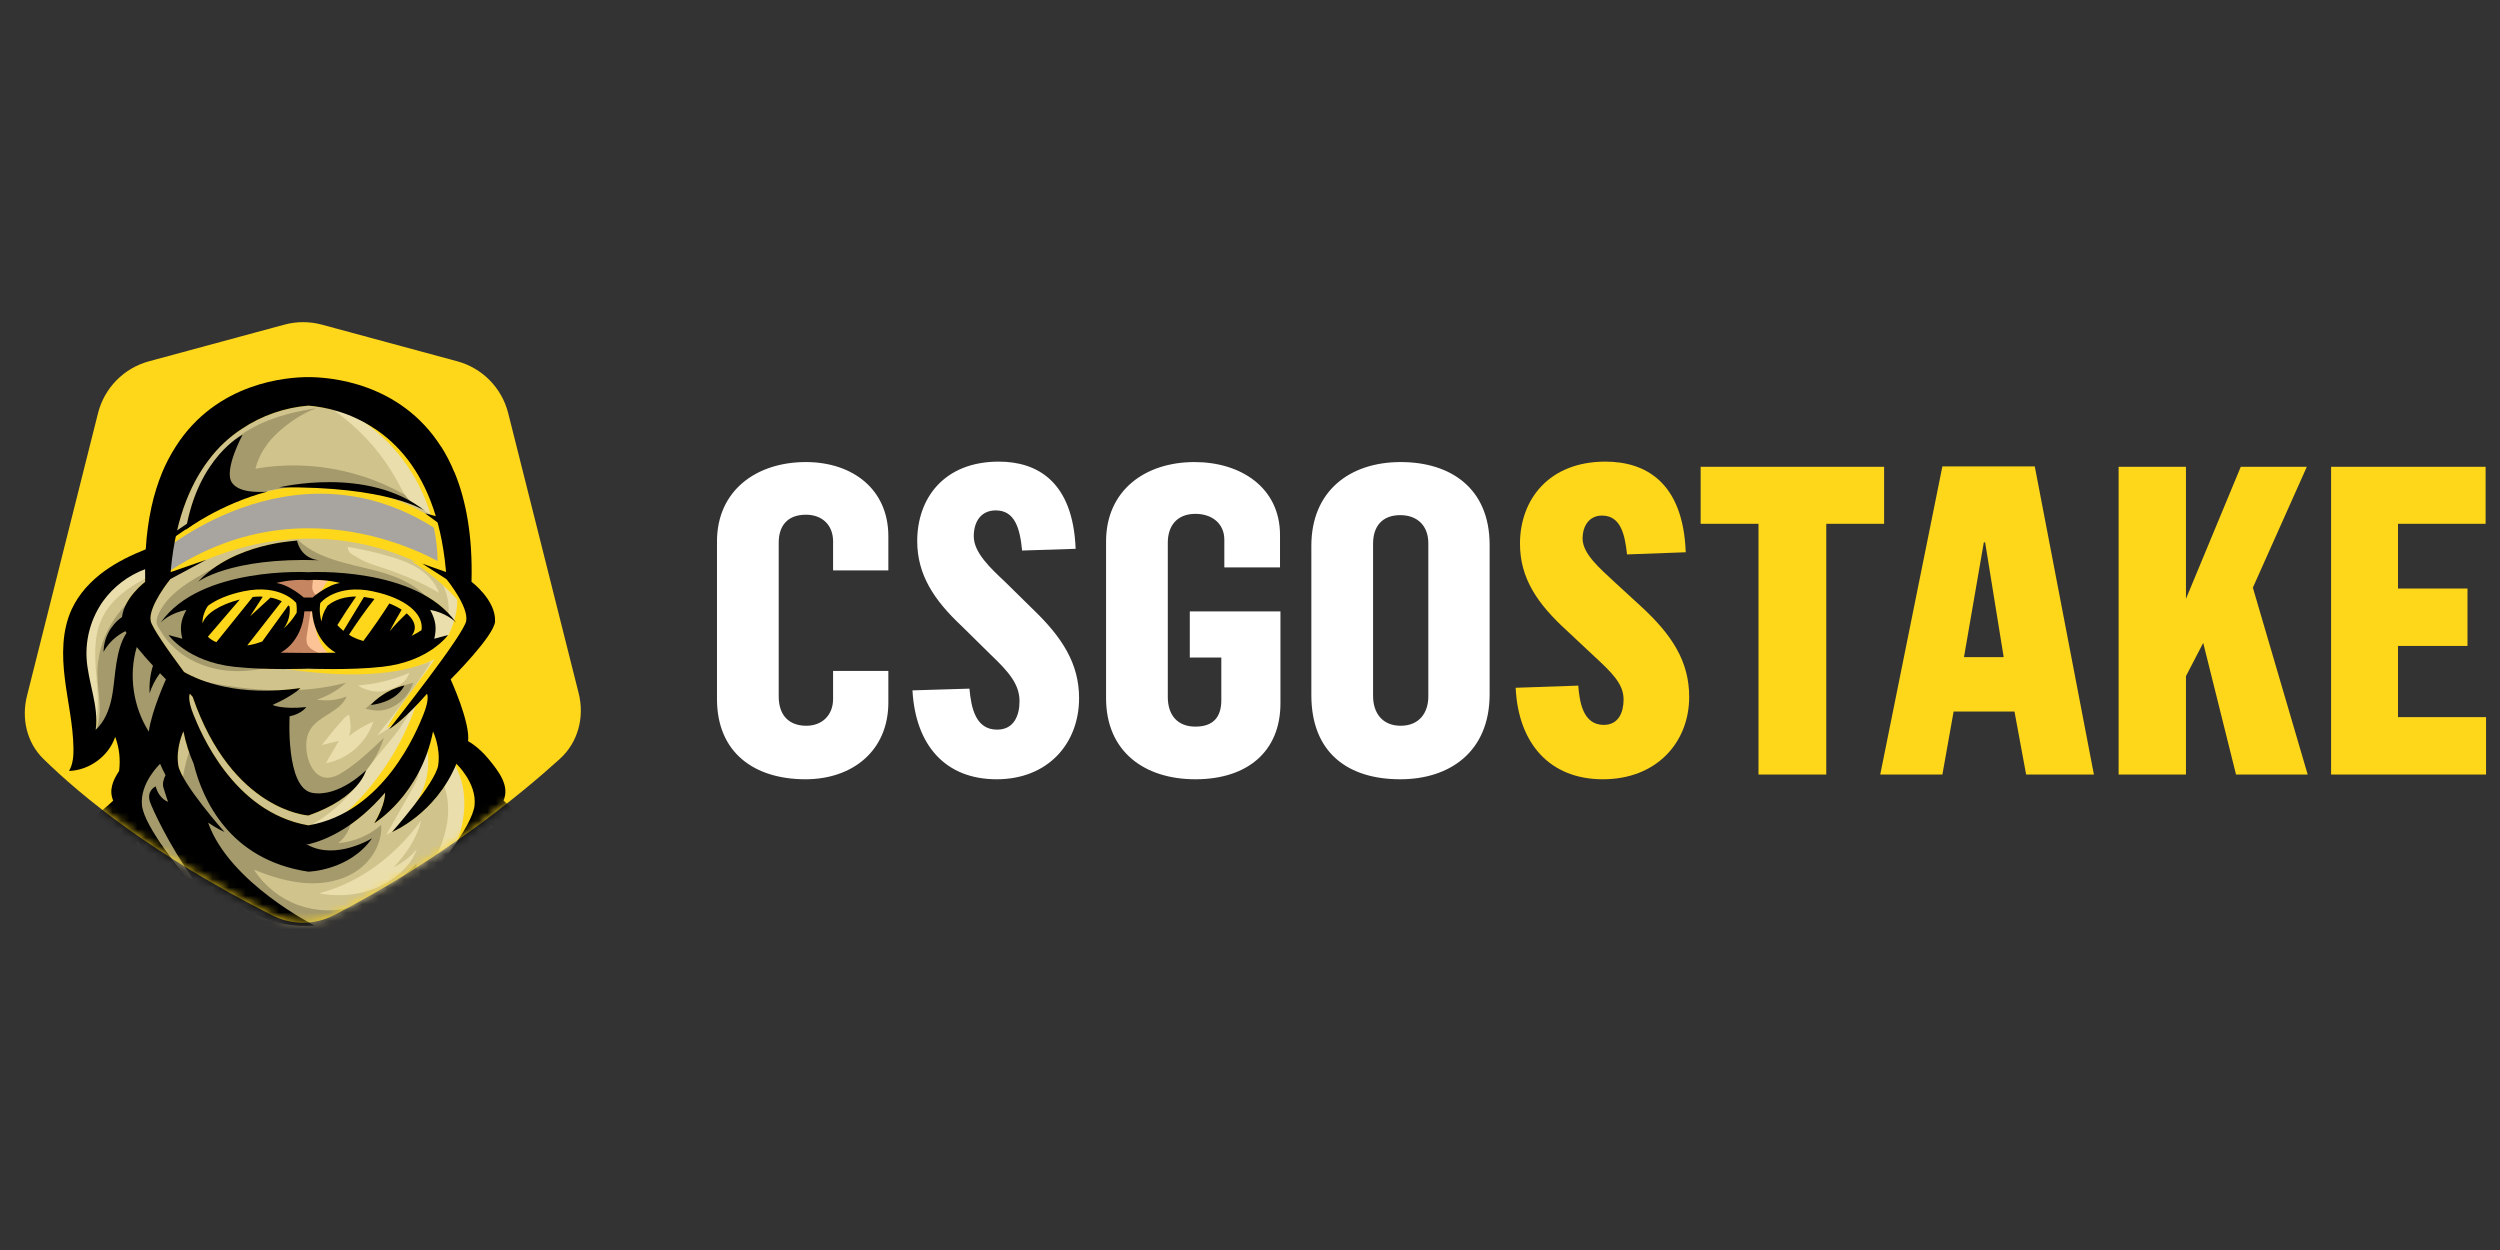 <svg width="300" height="150" viewBox="0 0 300 150" fill="none" xmlns="http://www.w3.org/2000/svg">
<rect x="0" y="0" width="300" height="150" fill="#333333" stroke="none"/>
<path d="M60.984 49.58C60.61 48.093 59.846 46.732 58.772 45.638C57.697 44.544 56.35 43.755 54.87 43.355L38.629 38.959C37.152 38.559 35.595 38.559 34.118 38.959L17.879 43.355C16.398 43.755 15.051 44.543 13.976 45.637C12.901 46.732 12.137 48.093 11.762 49.58L3.237 83.511C2.56 86.208 3.201 89.091 5.184 91.042C9.706 95.489 18.285 102.565 32.694 109.85C33.834 110.43 35.096 110.731 36.375 110.728C37.655 110.725 38.915 110.418 40.053 109.833C52.934 103.171 62.426 95.375 67.178 91.07C69.369 89.087 70.163 86.061 69.442 83.194L60.984 49.58Z" fill="#FED71A"/>
<mask id="mask0_174_20" style="mask-type:alpha" maskUnits="userSpaceOnUse" x="2" y="38" width="68" height="73">
<path d="M60.984 49.58C60.61 48.093 59.846 46.732 58.772 45.638C57.697 44.544 56.35 43.755 54.87 43.355L38.629 38.959C37.152 38.559 35.595 38.559 34.118 38.959L17.879 43.355C16.398 43.755 15.051 44.543 13.976 45.637C12.901 46.732 12.137 48.093 11.762 49.58L3.237 83.511C2.56 86.208 3.201 89.091 5.184 91.042C9.706 95.489 18.285 102.565 32.694 109.85C33.834 110.43 35.096 110.731 36.375 110.728C37.655 110.725 38.915 110.418 40.053 109.833C52.934 103.171 62.426 95.375 67.178 91.07C69.369 89.087 70.163 86.061 69.442 83.194L60.984 49.58Z" fill="#FED71A"/>
</mask>
<g mask="url(#mask0_174_20)">
<path d="M18.062 74.506C18.196 75.27 20.057 77.933 22.068 80.639C23.995 81.761 28.543 83.66 36.045 82.589C36.045 82.589 35.175 83.502 32.689 84.605C32.689 84.605 33.85 85.162 36.746 84.864C36.746 84.864 36.235 85.658 34.733 85.964C34.733 85.964 34.241 94.587 37.463 95.153C40.532 95.675 43.614 92.729 43.888 92.472C43.787 92.846 42.777 95.841 37.003 97.859C37.003 97.859 27.833 97.352 23.119 83.625C23.003 83.493 22.893 83.386 22.776 83.252C22.776 83.252 22.418 83.809 23.218 85.777C23.97 87.626 27.908 97.485 37.003 99.043C46.107 97.485 50.037 87.626 50.788 85.774C51.589 83.809 51.231 83.252 51.231 83.252C48.552 86.305 46.951 87.335 46.698 87.477C47.208 86.812 55.644 76.174 55.936 74.514C56.244 72.788 53.583 69.519 53.583 69.519C53.158 62.821 51.295 58.266 48.928 55.163C47.833 53.724 46.508 52.477 45.006 51.47H44.989C42.607 49.871 39.855 48.909 36.995 48.674C34.136 48.91 31.385 49.873 29.003 51.47C27.486 52.464 26.154 53.712 25.064 55.16C22.694 58.268 20.84 62.821 20.406 69.519C20.406 69.519 17.745 72.788 18.054 74.514L18.062 74.506ZM44.497 84.605C44.497 84.605 45.883 82.896 48.535 82.248C48.535 82.248 47.793 84.191 44.497 84.605ZM54.718 74.704C54.494 74.465 53.458 73.517 51.615 73.179C52.299 74.43 52.413 75.311 52.107 76.638L53.758 76.198C53.758 76.198 51.49 79.402 45.865 80.008C42.052 80.431 36.986 80.231 36.986 80.231C36.986 80.231 31.923 80.44 28.109 80.008C22.485 79.394 20.214 76.198 20.214 76.198L21.867 76.638C21.559 75.319 21.684 74.439 22.36 73.179C20.516 73.517 19.48 74.465 19.256 74.704C24.013 67.907 36.98 68.656 36.98 68.656C36.98 68.656 49.947 67.909 54.701 74.704H54.718ZM23.769 69.808C28.118 65.128 35.644 64.879 35.644 64.879C35.77 65.516 36.106 66.092 36.597 66.516C37.088 66.94 37.706 67.188 38.354 67.221C27.6 66.847 23.769 69.808 23.769 69.808ZM51.006 61.304C51.006 61.304 46.668 58.298 33.481 58.481C33.481 58.481 44.171 55.851 51.006 61.304ZM29.111 52.167C29.111 52.167 26.866 56.315 27.792 57.851C28.718 59.394 32.13 59.204 32.13 59.204C25.131 60.441 22.26 63.768 22.26 63.768C23.76 55.014 29.102 52.159 29.102 52.159L29.111 52.167Z" fill="#D0C38C"/>
<path d="M-1.774 113.874C-1.84 113.539 -1.921 113.206 -2.016 112.878C-4.502 119.416 -6.529 129.433 -6.529 129.433C-6.529 129.433 -5.644 130.454 -3.783 132.163C-3.65 131.366 -3.667 130.098 -4.619 128.669L-4.176 127.318C-4.176 127.318 -3.751 126.761 -1.774 128.794C-1.774 128.794 -1.774 126.712 -2.758 125.592C-2.758 125.592 -1.323 115.724 -1.774 113.883V113.874ZM68.737 139.374C69.212 139.036 69.671 138.695 70.129 138.38C69.963 135.907 69.619 130.395 69.479 123.857C69.296 114.994 70.789 112.032 70.789 112.032C70.105 118.993 71.657 127.741 71.657 127.741C71.448 117.267 73.34 111.449 74.301 109.235C73.776 108.372 73.243 107.742 72.732 107.491C71.357 106.794 69.069 105.441 66.749 104.015C67.075 108.065 68.059 120.065 68.728 139.383L68.737 139.374ZM66.391 132.005C63.496 132.512 59.592 132.719 56.355 132.719C54.192 132.719 52.332 132.637 51.255 132.48C50.911 132.853 50.521 133.209 50.145 133.583C50.044 134.154 49.994 136.431 50.504 137.583C51.371 138.38 59.365 138.636 66.382 137.732C66.466 137.359 66.55 136.901 66.641 136.429C65.511 136.786 64.313 136.869 63.145 136.67C63.688 136.487 64.239 136.28 64.731 135.973C65.24 135.665 65.68 135.274 65.957 134.752C66.216 134.247 66.281 133.6 66.024 133.093C66.233 133.11 66.483 133.028 66.74 132.911C66.64 132.605 66.52 132.305 66.382 132.014L66.391 132.005ZM52.405 137.193C51.973 137.109 51.488 136.968 51.281 136.578C51.153 136.353 51.153 136.081 51.153 135.822C51.153 135.218 51.162 134.612 51.17 134.006C51.365 134.687 51.706 135.376 52.256 135.831C52.815 136.297 53.566 136.435 54.285 136.563C55.828 136.837 56.961 137.109 58.515 137.383C56.478 137.566 54.414 137.575 52.405 137.193ZM61.936 143.856V139.84C61.202 139.89 60.451 139.922 59.683 139.955V145.227C60.451 144.769 61.2 144.312 61.936 143.856ZM77.972 128.071C77.255 129.36 77.022 131.459 76.93 132.918C79.366 130.754 80.51 129.424 80.51 129.424C80.51 129.424 78.157 117.815 75.412 111.443C73.675 116.047 73.724 122.562 73.724 122.562C74.376 119.973 76.178 120.106 76.178 120.106C74.318 123.667 74.318 128.663 74.318 128.663C76.478 126.511 77.965 128.071 77.965 128.071H77.972ZM66.099 141.209V139.482C65.365 139.566 64.545 139.633 63.645 139.724V142.795C64.498 142.27 65.314 141.724 66.099 141.217V141.209Z" fill="#6E665C"/>
<path d="M37.457 73.351H36.54C36.231 77.145 33.678 78.314 33.678 78.314L36.997 78.347L40.319 78.314C40.319 78.314 37.766 77.145 37.457 73.351Z" fill="#FCC397"/>
<path d="M34.761 72.762C34.826 73.237 34.845 74.372 34.059 75.41C34.666 74.861 35.19 74.227 35.613 73.526C35.661 72.846 35.562 72.374 35.562 72.374C35.562 72.374 33.701 70 29.186 70.971C27.384 71.344 25.966 71.951 24.964 72.698C24.9 72.812 24.813 72.937 24.781 73.004C24.59 73.358 24.448 73.735 24.356 74.126C24.322 74.356 24.306 74.588 24.306 74.821C24.682 73.666 26.35 72.564 28.787 71.957L24.956 76.416C25.247 76.705 25.59 76.921 25.983 77.078L30.347 71.651C30.671 71.601 30.982 71.586 31.264 71.586C31.364 71.586 31.448 71.619 31.556 71.619L30.038 73.958L32.49 71.718C33.034 71.817 33.477 71.975 33.835 72.141L29.695 77.443C30.309 77.349 30.913 77.196 31.497 76.987L34.618 72.648C34.672 72.682 34.722 72.72 34.77 72.762H34.761Z" fill="#FED71A"/>
<path d="M1.403 127.243C1.403 127.243 3.755 119.431 1.453 109.682C1.453 109.682 6.05 107.092 6.6 106.546C6.993 106.156 6.842 105.018 6.717 104.321C4.589 105.625 2.53 106.827 1.243 107.474C0.626 107.783 7.87379e-05 108.611 -0.617 109.749C0.017 112.968 1.802 122.711 1.394 127.243H1.403Z" fill="#6E665C"/>
<path d="M10.379 78.912C10.53 81.776 11.899 84.721 11.489 87.576C12.548 86.614 13.107 85.203 13.401 83.8C13.692 82.389 13.742 80.954 13.975 79.542C14.184 78.306 14.484 77.002 15.184 75.95C15.136 75.885 15.101 75.798 15.052 75.725C13.943 76.264 13.008 77.136 12.432 78.215C12.447 77.394 12.655 76.587 13.039 75.861C13.424 75.134 13.973 74.508 14.644 74.033C14.918 71.692 17.422 69.808 17.422 69.808C17.408 69.3 17.402 68.791 17.404 68.282C15.39 69.039 13.644 70.372 12.382 72.115C10.979 74.095 10.277 76.488 10.388 78.912H10.379Z" fill="#D0C38C"/>
<path d="M38.422 72.374C38.422 72.374 38.197 73.369 38.555 74.573C38.637 73.941 38.864 73.336 39.224 72.812V72.762C39.581 72.424 40.675 71.575 42.736 71.575C41.96 72.707 41.208 73.855 40.483 75.019C40.707 75.261 40.94 75.494 41.199 75.716C42.034 74.366 42.835 73.004 43.67 71.651C43.979 71.683 44.305 71.733 44.605 71.802C44.721 71.817 44.829 71.85 44.946 71.884C43.854 73.252 42.852 74.696 41.877 76.157C42.028 76.256 42.151 76.364 42.302 76.431C42.712 76.655 43.152 76.804 43.595 76.921C44.687 75.46 45.723 73.975 46.716 72.432C47.275 72.654 47.773 72.905 48.201 73.179C47.709 74.025 47.216 74.888 46.748 75.751C47.4 74.987 48.075 74.29 48.794 73.619C49.511 74.208 49.869 74.888 49.744 75.567C49.688 75.846 49.558 76.103 49.368 76.314C49.796 76.107 50.188 75.891 50.577 75.617C50.87 73.651 48.652 71.785 44.788 70.971C40.273 70.009 38.413 72.374 38.413 72.374H38.422Z" fill="#FED71A"/>
<path d="M36.999 69.609C35.712 69.521 34.419 69.636 33.168 69.951C34.737 70.158 36.472 71.692 36.472 71.692H37.532C37.532 71.692 39.267 70.149 40.836 69.951C40.836 69.951 39.01 69.443 37.008 69.609H36.999Z" fill="#FCC397"/>
<path d="M32.066 141.599C29.745 138.654 27.501 135.633 25.591 132.396C23.396 128.919 21.619 125.193 20.001 121.401C18.397 117.608 17.186 113.659 16.219 109.658C15.827 107.917 15.486 106.164 15.192 104.388C13.69 124.271 22.302 139.84 23.286 141.59C10.66 122.828 12.723 104.496 13.474 100.09C12.947 100.431 12.313 100.836 11.614 101.277C10.813 105.715 8.95 122.189 19.914 144.089C19.914 144.089 25.198 143.938 32.066 141.616V141.599ZM17.851 87.79C18.194 85.302 19.912 81.517 19.912 81.517C19.912 81.517 19.621 81.228 19.196 80.77C18.648 81.503 18.228 82.322 17.953 83.194C17.869 82.072 18.003 80.945 18.345 79.875C17.726 79.21 17.05 78.429 16.401 77.652C15.414 81.018 15.976 84.803 17.851 87.783V87.79ZM60.676 112.038C60.525 112.362 60.399 112.67 60.233 112.968C58.172 116.969 55.602 120.728 52.498 123.997C49.44 127.298 46.029 130.253 42.326 132.81C38.78 135.233 35.05 137.35 31.045 139.025C31.604 139.806 32.188 140.57 32.763 141.349C42.542 137.872 55.194 129.981 60.676 112.032V112.038Z" fill="#D0C38C"/>
<path d="M52.69 130.902C55.418 131.053 60.978 131.142 65.331 130.462L64.329 104.28C63.816 108.1 62.902 111.856 61.602 115.484C62.37 116.056 63.121 116.654 63.889 117.226C62.947 117.24 62.013 117.062 61.142 116.703C60.833 117.482 60.509 118.279 60.158 119.094C61.01 119.725 61.878 120.314 62.804 120.836C61.714 120.787 60.633 120.612 59.584 120.316C59.34 120.806 59.109 121.311 58.85 121.809C59.7 122.456 60.568 123.078 61.493 123.643C60.387 123.566 59.297 123.331 58.256 122.946C58.029 123.335 57.796 123.725 57.572 124.133C58.651 124.972 59.818 125.692 61.051 126.282C59.597 126.14 58.159 125.868 56.754 125.469C56.463 125.909 56.178 126.349 55.869 126.787C57.229 127.892 58.766 128.788 60.384 129.452C58.477 129.326 56.596 128.937 54.794 128.298C54.125 129.178 53.45 130.041 52.699 130.913L52.69 130.905V130.902Z" fill="#6E665C"/>
<path d="M41.626 131.807C45.218 129.271 48.515 126.342 51.457 123.076C54.436 119.856 56.89 116.181 58.849 112.28C60.695 108.894 61.746 105.159 62.596 101.417C62.531 101.385 62.462 101.335 62.387 101.285C61.161 104.928 59.743 108.506 57.583 111.708C56.523 113.607 55.062 115.219 53.769 116.945C52.249 118.488 50.823 120.13 49.111 121.466C45.82 124.266 42.169 126.614 38.255 128.447C37.664 128.721 37.064 128.952 36.485 129.208C38.104 130.279 39.809 131.11 41.6 131.567C39.816 131.582 37.306 131.11 34.685 129.94C32.067 130.963 29.365 131.753 26.607 132.296C27.768 134.312 29.046 136.245 30.388 138.147C34.327 136.47 38.089 134.28 41.62 131.807H41.626Z" fill="#D0C38C"/>
<path d="M16.392 100.91C16.631 103.741 17.046 106.555 17.635 109.334C18.503 113.283 19.612 117.2 21.114 120.976C22.617 124.688 24.268 128.363 26.329 131.822C28.878 131.27 31.374 130.498 33.79 129.515C28.573 126.91 23.193 121.531 22.265 111.874C22.265 111.874 27.822 123.026 35.741 128.701C36.475 128.378 37.194 128.054 37.904 127.724C41.7 125.823 45.229 123.451 48.384 120.635C50.018 119.284 51.363 117.675 52.798 116.13C54.024 114.438 55.418 112.828 56.394 110.976C58.487 107.707 59.797 104.05 60.926 100.37C59.681 99.574 58.863 99.035 58.863 99.035C55.034 105.185 51.881 105.342 51.572 105.342C51.863 104.969 56.687 99.227 56.935 96.629C57.212 93.948 54.758 91.65 54.758 91.65C52.239 97.699 47.04 99.816 47.04 99.816C47.04 99.816 52.239 93.946 52.58 91.817C52.906 89.7 51.963 87.749 51.963 87.749C50.428 95.424 44.911 98.761 44.911 98.761C46.288 96.488 46.206 95.103 46.206 95.103C42.643 99.25 39.205 100.761 36.984 101.3C36.891 101.28 36.799 101.252 36.71 101.218C36.792 101.283 36.861 101.318 36.952 101.367C40.306 103.219 44.635 100.569 44.635 100.569C41.907 104.47 36.984 104.57 36.984 104.57C27.473 103.143 24.294 95.873 23.234 91.624C22.686 90.378 22.275 89.076 22.008 87.74C22.008 87.74 21.073 89.691 21.391 91.808C21.714 93.873 26.605 99.451 26.914 99.792C26.233 99.485 25.583 99.115 24.971 98.687C27.522 105.938 37.752 111.043 37.752 111.043C33.138 111.499 29.266 109.026 28.774 108.719C29.301 109.209 33.648 113.16 38.696 113.382C44.078 113.641 48.309 106.861 48.309 106.861C47.132 112.096 42.719 114.694 42.719 114.694C46.088 114.694 49.293 112.088 49.686 111.764C49.409 112.288 45.697 118.529 35.968 116.106C25.813 113.581 18.436 97.567 17.985 96.206C17.56 94.853 18.669 94.354 18.669 94.354C19.094 95.899 20.171 96.206 20.171 96.206C20.171 96.206 19.863 95.343 19.612 94.479C19.478 93.99 19.679 93.409 19.871 93.003C19.637 92.561 19.42 92.109 19.219 91.65C19.219 91.65 16.768 93.957 17.042 96.629C17.301 99.218 22.125 104.969 22.407 105.342C22.133 105.342 19.63 105.208 16.392 100.918V100.91ZM37.703 123.665C28.966 121.582 26.689 112.944 26.689 112.944C30.177 118.305 37.703 123.665 37.703 123.665Z" fill="#D0C38C"/>
<path d="M8.881 138.884C11.134 139.208 13.361 139.217 15.716 139.001C14.257 138.48 12.827 137.878 11.434 137.199C12.045 137.249 12.662 137.158 13.23 136.951C11.235 135.757 9.613 134.03 8.546 131.964C8.173 131.241 7.113 131.2 6.429 130.751C6.287 130.661 6.12 130.561 5.961 130.62C5.818 130.669 5.745 130.81 5.687 130.943C5.16 132.143 4.946 133.456 5.064 134.76C5.182 136.065 5.629 137.318 6.362 138.403C7.454 138.669 8.581 138.511 9.073 139.59C9.565 140.669 10.182 141.698 10.985 142.594L11.41 140.08C11.928 141.623 12.835 143.025 14.013 144.154L14.164 140.345C15.307 143.076 16.854 145.619 18.753 147.889C14.447 146.968 10.633 145.408 7.029 142.883C6.194 142.296 5.378 141.664 4.735 140.876C4.092 140.089 3.626 139.126 3.574 138.105C5.536 137.782 6.919 138.602 8.883 138.884H8.881ZM48.518 134.187C42.2 139.126 35.324 143.159 27.748 145.822C28.577 148.476 29.819 150.983 31.428 153.25C32.179 154.303 33.013 155.315 34.048 156.104C35.084 156.892 36.325 157.449 37.618 157.507C39.222 157.58 40.748 156.909 42.209 156.253C45.08 154.959 47.959 153.664 50.829 152.378C50.987 148.038 50.98 143.591 51.138 139.249C49.727 137.899 48.806 136.118 48.518 134.187ZM38.896 146.744C42.17 144.884 45.241 142.687 48.058 140.188C47.734 141.996 46.763 143.632 45.446 144.918C46.563 144.468 47.594 143.828 48.492 143.025C48.6 144.072 48.617 145.125 48.725 146.17C45.938 148.336 42.017 148.386 38.896 146.744ZM51.22 133.349C51.129 134.364 51.155 135.382 51.304 136.386C51.995 136.727 52.731 136.802 53.499 136.919C58.029 137.566 62.702 137.158 67.049 135.747C67.092 134.869 67.1 133.69 67.141 132.801C66.44 132.935 65.797 133.093 65.089 133.224C64.847 134.072 63.936 134.454 63.118 134.793C61.107 135.619 58.941 136.002 56.769 135.915C56.244 135.889 55.694 135.84 55.251 135.548C54.809 135.259 54.524 134.677 54.742 134.195C53.574 133.88 52.381 133.673 51.211 133.358L51.22 133.349ZM51.712 131.11C54.181 131.237 56.656 131.209 59.121 131.025C59.639 130.984 60.174 130.976 60.675 130.885C61.4 130.76 61.342 130.527 61.549 129.823C61.901 128.66 62.218 127.491 62.492 126.313C64.195 119.23 64.728 111.917 64.07 104.662C64.027 104.231 63.988 103.791 63.936 103.359C60.859 112.994 57.138 122.487 51.828 131.11M68.067 140.255C67.148 127.799 66.492 115.326 66.099 102.843C67.327 103.791 68.88 104.215 70.42 104.024C69.669 107.532 68.868 111.102 68.719 114.686C68.568 118.272 69.051 121.947 70.679 125.158C70.428 122.521 70.178 119.871 70.262 117.226C70.344 114.578 70.772 111.915 71.831 109.483C71.631 109.947 71.855 110.976 71.896 111.484C71.965 112.247 72.073 113.003 72.222 113.749C72.507 115.167 73.415 116.703 73.491 118.087C73.541 118.961 73.308 119.906 73.299 120.784C73.29 121.69 73.342 122.586 73.441 123.481C73.713 122.721 74.132 122.021 74.674 121.423C75.217 120.825 75.872 120.34 76.603 119.996C76.133 122.778 76.148 125.619 76.646 128.395C77.385 128.319 78.13 128.428 78.815 128.714C79.5 129 80.103 129.452 80.568 130.031C79.523 130.387 79.049 131.574 78.539 132.545C78.03 133.516 77.48 134.56 76.504 135.05C76.178 135.207 75.826 135.3 75.485 135.391C74.4 135.671 73.316 135.956 72.231 136.23C71.972 137.201 71.698 138.194 71.087 138.992C70.478 139.797 69.06 140.46 68.076 140.237L68.067 140.255Z" fill="#51483F"/>
<path d="M71.331 106.223C70.46 108.179 69.886 110.254 69.626 112.379C70.285 110.801 71.306 109.399 72.606 108.288C72.758 110.48 73.183 112.662 73.876 114.744C74.15 113.974 74.566 112.927 74.851 112.148V118.911C75.423 118.307 76.105 117.817 76.863 117.465C76.921 120.562 77.07 123.665 77.294 126.753C78.589 126.695 79.891 127.068 80.959 127.799C80.343 121.399 78.629 115.153 75.894 109.334C75.268 108.007 74.109 107.235 72.665 106.911C72.233 106.812 71.689 106.497 71.331 106.22V106.223ZM63.345 103.899C64.581 113.174 64.137 122.596 62.035 131.714C63.344 131.291 64.716 131.092 66.091 131.127C66.432 121.285 66.624 111.16 63.604 101.784C63.471 102.379 63.27 103.294 63.354 103.899H63.345ZM56.044 133.816C58.589 134.147 61.173 133.998 63.663 133.375C62.594 134.329 61.25 135.076 59.823 135.201C58.397 135.324 57.27 134.571 56.053 133.816H56.044ZM56.821 139.333C56.877 142.311 56.944 145.283 57.002 148.263C57.628 147.84 58.338 147.551 59.081 147.408C59.016 144.935 58.839 142.579 58.772 140.106C58.786 139.925 58.752 139.744 58.673 139.581C58.431 139.159 57.298 139.208 56.821 139.333ZM61.433 139.573C61.288 141.148 61.412 142.737 61.8 144.271C61.826 144.37 61.858 144.486 61.943 144.551C62.227 144.786 62.685 144.305 62.985 144.512C62.728 142.715 62.641 140.898 62.726 139.085C62.359 139.126 61.943 139.292 61.576 139.333C61.55 139.275 61.459 139.64 61.433 139.581V139.573ZM66.842 141.774C66.432 141.856 66.015 141.947 65.605 142.031C65.513 140.946 65.472 139.857 65.48 138.768C65.856 138.712 66.274 138.569 66.65 138.511C66.691 139.433 66.807 140.842 66.848 141.774H66.842Z" fill="#847C73"/>
<path d="M17.408 70.779C13.903 72.855 11.644 76.854 11.685 80.904C11.702 82.257 11.944 83.601 11.961 84.954C11.976 86.305 11.726 87.734 10.867 88.778C12.638 87.121 14.006 85.08 14.864 82.812C15.042 84.051 15.475 85.241 16.137 86.304C16.8 87.367 17.676 88.281 18.71 88.987C18.783 86.218 19.674 83.532 21.272 81.269C20.005 79.734 18.518 78.082 17.76 76.247C17 74.413 16.457 72.505 17.408 70.764V70.779ZM22.29 63.561C23.333 60.091 24.451 56.49 26.946 53.859C28.357 52.381 30.14 51.287 32.037 50.514C33.93 49.751 35.95 49.295 37.968 48.98C36.291 49.602 34.789 50.614 33.455 51.8C32.119 52.987 31.068 54.524 30.649 56.248C37.593 55.014 45.011 56.673 50.743 60.764C45.995 58.922 40.765 58.067 35.682 58.432C30.602 58.805 26.029 60.1 22.29 63.552V63.561Z" fill="#A59A6B"/>
<path d="M18.835 74.158C19.578 72.024 21.522 70.54 23.475 69.376C27.257 67.126 31.411 65.569 35.741 64.78C37.167 66.157 39.004 66.888 40.914 67.434C42.824 67.983 44.795 68.315 46.679 68.954C48.565 69.592 50.391 70.572 51.611 72.141C50.285 71.12 48.641 70.604 47.005 70.248C40.822 68.889 34.323 68.39 28.198 69.983C26.955 70.307 25.711 70.721 24.652 71.444C23.592 72.165 22.716 73.228 22.457 74.48C22.189 75.734 22.631 77.16 23.7 77.874C22.573 77.9 21.39 77.41 20.512 76.705C19.636 75.999 18.494 75.229 18.861 74.165L18.835 74.156V74.158ZM20.437 79.816C22.224 81.344 24.643 81.892 26.98 82.255C31.802 83.01 36.809 83.187 41.523 81.925C40.522 82.841 39.335 83.531 38.044 83.949C39.241 84.16 40.474 84.028 41.599 83.567C40.856 85.436 38.245 85.85 37.209 87.576C36.675 88.472 36.675 89.592 36.867 90.612C37.101 91.799 37.776 93.103 38.978 93.301C39.779 93.435 40.571 93.036 41.249 92.589C43.025 91.443 44.562 89.974 46.079 88.521C45.465 90.404 44.416 92.115 43.016 93.517C41.231 95.308 38.721 96.573 36.207 96.223C34.338 95.964 32.696 94.853 31.26 93.625C28.558 91.307 26.336 88.482 24.719 85.31C24.209 84.307 23.726 83.228 22.824 82.548C22.247 82.108 21.54 81.875 20.955 81.444C20.372 81.012 20.171 80.472 20.422 79.799L20.437 79.816ZM43.852 85.038C45.473 83.53 47.452 82.459 49.601 81.925C49.167 83.161 48.358 84.173 47.197 84.788C46.029 85.401 45.136 85.369 43.86 85.036H43.852V85.038ZM52.647 73.112C53.273 74.208 53.38 75.585 52.929 76.763C52.47 76.919 51.99 77.006 51.505 77.022C51.745 75.436 51.479 73.742 50.642 72.374C51.395 72.406 52.271 72.465 52.638 73.121L52.647 73.112Z" fill="#A59A6B"/>
<path d="M21.712 95.226C21.862 93.188 22.306 91.181 23.031 89.27C24.538 92.843 26.811 96.041 29.691 98.638C30.658 99.509 31.727 100.332 32.978 100.731C34.547 101.236 36.28 101.029 37.834 100.463C39.386 99.906 40.796 99.011 42.19 98.133C42.148 98.723 41.985 99.298 41.709 99.822C41.433 100.346 41.052 100.807 40.588 101.175C42.498 101.021 44.307 100.254 45.745 98.987C45.878 101.128 44.659 103.227 42.891 104.455C41.121 105.683 38.877 106.115 36.725 105.974C34.571 105.832 32.486 105.17 30.483 104.371C31.746 106.337 33.623 107.832 35.823 108.622C38.029 109.409 40.432 109.452 42.665 108.745C45.511 107.832 47.831 105.782 49.951 103.674C50.142 105.272 49.956 106.892 49.408 108.405C48.86 109.918 47.965 111.282 46.796 112.388C48.691 111.502 50.431 110.314 51.945 108.87C51.378 111.758 50.15 114.636 47.881 116.531C46.079 118.031 43.724 118.803 41.372 118.911C39.019 119.01 36.673 118.471 34.496 117.584C30.837 116.076 27.66 113.596 25.31 110.413C28.012 116.645 33.179 121.79 39.447 124.496C35.225 123.479 31.242 121.65 27.721 119.11C25.452 117.45 23.331 115.391 22.39 112.752C24.25 117.161 26.795 121.11 29.957 124.703C31.351 126.278 32.862 127.789 34.672 128.868C36.975 130.238 39.645 130.853 42.265 131.442C36.874 131.209 31.601 129.543 27.244 126.371C22.872 123.179 19.54 118.768 17.665 113.691C18.242 119.2 19.111 124.502 19.994 129.972C20.603 133.714 21.296 137.499 22.981 140.893C19.485 134.761 16.765 128.147 15.155 121.276C13.485 114.172 13.645 106.387 14.445 99.177C14.544 98.282 14.661 97.375 14.788 96.48C15.246 93.342 17.206 90.554 19.386 88.239C19.519 90.787 20.437 93.012 21.714 95.219L21.712 95.226Z" fill="#A59A6B"/>
<path d="M14.73 101.831C12.52 116.742 16.349 132.463 25.176 144.709C27.839 144.18 30.584 143.399 33.062 142.294C23.566 130.486 17.184 116.751 14.73 101.831Z" fill="#FED71A"/>
<path d="M61.694 99.874C58.198 113.167 47.773 124.452 34.75 129.042C34.692 129.176 34.591 129.316 34.591 129.459C31.889 130.935 28.901 131.882 25.854 132.337C27.222 134.625 28.709 136.838 30.311 138.969C32.682 137.628 35.109 136.389 37.586 135.257C44.521 132.089 50.053 126.52 54.468 120.331C56.978 116.803 59.942 113.361 61.543 109.343C62.303 107.444 62.719 105.416 63.296 103.452C63.453 102.904 63.62 102.338 63.637 101.767C63.654 101.193 63.52 100.595 63.145 100.165C62.769 99.734 62.227 99.658 61.694 99.874Z" fill="#FED71A"/>
<path d="M27.123 134.014C27.123 134.014 55.861 126.785 61.694 99.874L64.155 100.629C64.155 100.629 60.818 122.51 29.342 137.417L27.123 134.014Z" fill="#A8A5A1"/>
<path d="M14.842 108.18C14.842 108.18 13.865 124.079 26.616 143.681L31.038 142.369C31.038 142.369 23.594 136.379 16.444 109.781C15.401 105.905 15.634 102.353 15.634 102.353C15.634 102.353 14.557 102.744 14.842 108.18Z" fill="#A8A5A1"/>
<path d="M19.912 65.253C19.912 65.253 35.063 51.136 53.203 62.911L53.564 69.502C53.564 69.502 39.395 58.712 20.419 69.251L19.912 65.253Z" fill="#FED71A"/>
<path d="M19.271 66.364C19.271 66.364 36.518 51.453 54.192 64.789V68.298C54.192 68.298 36.993 56.639 19.271 69.269V66.364Z" fill="#A8A5A1"/>
<path d="M54.14 69.26C54.961 70.181 55.785 71.129 56.303 72.24C56.821 73.351 56.994 74.687 56.476 75.809C55.61 77.684 54.041 78.904 52.772 80.546C52.504 80.887 52.239 81.245 52.114 81.659C52.029 81.94 52.021 82.24 52.012 82.531L51.913 85.725C51.796 89.311 48.6 92.006 46.129 94.622C43.66 97.235 40.323 99.244 36.719 99.343C39.588 97.881 42.001 95.659 43.694 92.919C45.345 90.23 48.076 88.008 49.276 85.086C48.103 86.351 46.74 87.426 45.237 88.273C47.456 85.511 49.684 82.738 51.52 79.717C51.963 78.979 52.396 78.066 52.012 77.3C51.22 75.734 51.378 74.042 50.938 72.339C51.989 72.613 52.973 73.138 53.791 73.85C54.065 71.767 53.173 69.577 51.654 68.125C52.705 68.298 53.439 68.481 54.14 69.277V69.26ZM52.478 62.424C51.529 61.403 50.061 60.978 49.092 59.983C48.509 59.379 48.134 58.606 47.741 57.868C45.633 53.968 42.529 50.695 38.745 48.382C41.357 48.275 43.96 49.22 46.073 50.756C48.184 52.29 49.843 54.39 51.121 56.664C52.396 58.937 53.314 61.395 54.142 63.859C53.59 63.129 53.115 63.086 52.498 62.424H52.478Z" fill="#EADEAC"/>
<path d="M49.888 91.394C50.264 91.825 50.331 92.455 50.212 93.012C50.095 93.567 49.813 94.074 49.528 94.572C48.462 96.447 47.402 98.323 46.334 100.204C48.306 99.058 50.058 97.57 51.507 95.809C52.7 94.356 53.693 92.68 53.985 90.837C54.276 88.994 53.784 86.946 52.392 85.692C51.198 87.384 50.672 89.475 49.897 91.394H49.888Z" fill="#EADEAC"/>
<path d="M55.135 90.763C56.955 92.073 57.93 94.365 57.898 96.596C57.863 98.83 56.896 100.985 55.453 102.703C54.009 104.414 52.122 105.715 50.122 106.721C51.347 104.703 52.591 102.671 53.273 100.414C53.959 98.156 54.026 95.625 52.958 93.525C53.491 92.239 54.175 91.767 55.144 90.77L55.135 90.763Z" fill="#EADEAC"/>
<path d="M59.605 98.413L61.698 99.93C61.584 102.936 60.181 105.681 58.629 108.262C56.877 111.177 54.963 113.992 52.897 116.695C52.245 117.541 51.561 118.395 50.652 118.961C45.921 121.865 42.3 126.047 37.135 128.097C34.722 126.677 32.846 124.925 31.385 122.551C32.978 123.682 34.597 124.826 36.457 125.424C38.32 126.021 40.489 125.989 42.09 124.869C39.496 123.732 37.152 121.839 35.281 119.722C39.496 121.034 44.285 120.413 48.015 118.048C49.873 116.856 51.454 115.278 52.647 113.42C53.841 111.563 54.62 109.47 54.932 107.284C53.849 107.832 52.597 108.122 51.386 108.005C53.505 106.611 55.092 104.529 56.242 102.287C57.395 100.04 58.154 97.615 58.888 95.2C59.272 96.363 59.579 97.192 59.596 98.413H59.605ZM31.793 140.395C45.129 135.367 55.951 124.163 60.472 110.711C60.865 110.894 61.249 111.084 61.642 111.268C59.939 118.354 56.661 124.983 51.662 130.311C46.62 135.668 40.283 139.638 33.263 141.839C32.674 141.469 32.173 140.976 31.795 140.393L31.793 140.395Z" fill="#EADEAC"/>
<path d="M14.963 101.874C13.135 109.244 13.42 117.01 14.838 124.463C16.256 131.923 18.777 139.118 21.406 146.245C16.081 140.203 12.87 132.536 11.199 124.679C9.531 116.82 9.321 108.721 9.44 100.688C10.625 99.419 12.151 98.53 13.778 97.9C13.886 97.856 14.011 97.815 14.121 97.856C14.253 97.908 14.32 98.04 14.372 98.174C14.814 99.235 15.239 100.77 14.963 101.883V101.874Z" fill="#A59A6B"/>
<path d="M41.922 85.757C41.605 85.856 41.363 86.115 41.139 86.361C40.263 87.343 39.425 88.357 38.627 89.4C39.311 89.236 39.986 89.061 40.67 88.895C40.153 89.823 39.613 90.662 39.095 91.592C40.406 91.339 41.626 90.742 42.63 89.862C43.634 88.983 44.387 87.852 44.81 86.586C43.757 87.031 42.77 87.618 41.875 88.329C42.231 87.483 42.015 86.687 41.914 85.766L41.922 85.757ZM37.575 80.097C41.281 80.554 45.035 80.546 48.734 80.073C50.56 79.84 52.537 79.4 53.672 77.958C53.637 77.151 53.681 76.489 53.655 75.684C51.244 77.186 48.682 78.33 45.904 78.977C43.124 79.624 40.396 79.79 37.567 80.099H37.575V80.097Z" fill="#EADEAC"/>
<path d="M20.616 76.489C24.354 78.308 28.369 79.49 32.497 79.989C29.877 80.695 27.241 80.77 24.662 79.924C22.083 79.078 19.789 77.195 18.779 74.687C19.489 75.317 19.756 76.072 20.613 76.495V76.489H20.616Z" fill="#A59A6B"/>
<path d="M49.144 80.729C47.18 81.579 45.086 82.095 42.949 82.257C44.029 82.945 45.41 83.202 46.629 82.788C47.849 82.371 48.708 81.925 49.142 80.729H49.144ZM10.834 88.67C11.944 86.497 11.793 83.916 11.592 81.484C11.393 79.052 11.182 76.489 12.203 74.273C13.336 71.791 15.798 70.19 18.259 68.995C18.194 68.49 18.16 68.023 18.093 67.51C16.349 68.006 14.771 68.632 13.312 69.711C11.851 70.788 10.634 72.214 9.973 73.9C9.024 76.299 9.257 78.994 9.714 81.534C10.182 84.074 10.916 86.098 10.834 88.679V88.67ZM41.715 65.618C43.316 65.883 44.909 66.241 46.472 66.688C47.747 67.046 49.019 67.478 50.143 68.175C51.261 68.878 52.236 69.884 52.67 71.129C50.385 69.776 47.998 68.82 45.479 67.991C44.637 67.717 43.776 67.46 43.034 66.977C42.291 66.498 41.79 66.498 41.724 65.618H41.715ZM38.277 107.2C43.234 105.931 47.505 102.595 50.519 98.48C50.044 100.603 48.742 102.455 47.264 104.056C48.324 103.542 49.267 102.804 50.026 101.907C49.678 102.833 49.135 103.673 48.434 104.371C45.703 107.019 42.032 107.873 38.285 107.202L38.277 107.2ZM23.601 125.385C24.593 127.059 25.586 128.736 26.579 130.421C27.062 130.471 27.472 130.188 27.947 130.089C27.423 129.544 27.007 128.905 26.721 128.205C27.447 128.902 28.288 129.491 29.19 129.931C29.7 129.774 30.119 129.474 30.559 129.185C28.265 128.089 25.677 126.843 23.601 125.391V125.385ZM20.821 142.894C19.547 139.803 18.516 136.617 17.734 133.367C18.986 136.893 21.004 140.304 23.441 143.151C22.532 143.133 21.723 143.019 20.821 142.894Z" fill="#EADEAC"/>
<path d="M64.057 105.126C64.314 113.79 64.347 122.463 64.165 131.135C64.856 131.185 65.49 130.976 66.157 130.777C66.3 121.352 65.732 111.898 64.632 102.53C64.347 103.501 64.031 104.123 64.057 105.126ZM66.975 103.683C69.037 105.56 71.098 107.433 73.15 109.311C72.058 112.871 71.933 116.421 72.442 120.115C72.844 117.255 73.658 114.468 74.859 111.842C77.376 118.274 79.162 124.968 80.184 131.798C80.626 131.077 81.037 130.479 81.855 130.264C81.82 130.164 81.796 130.063 81.762 129.964C79.951 124.122 79.15 118.123 77.197 112.329C76.672 110.761 76.088 109.177 75.06 107.884C73.118 105.418 69.971 104.613 66.967 103.683H66.975ZM64.321 100.77C62.853 99.501 61.377 98.197 59.851 97.004C58.971 93.869 56.995 91.154 54.282 89.352C54.017 89.177 53.734 88.994 53.609 88.705C53.458 88.338 53.609 87.932 53.7 87.561C53.847 86.956 53.864 86.327 53.747 85.715C53.631 85.103 53.384 84.524 53.024 84.016C52.748 83.634 52.398 83.26 52.398 82.796C52.398 82.43 52.608 82.106 52.808 81.808C53.682 80.522 54.611 79.253 55.312 77.859C56.011 76.465 56.495 74.929 56.421 73.371C56.346 71.817 55.653 70.242 54.375 69.335C56.78 75.701 49.871 81.193 46.424 87.369C48.008 86.571 49.353 85.492 50.154 83.916C48.216 89.948 44.527 95.266 39.557 99.194C44.355 97.095 48.151 93.195 51.021 88.83C51.427 90.206 51.5 91.659 51.233 93.069C50.966 94.478 50.368 95.805 49.487 96.937C51.51 95.515 53.194 93.664 54.419 91.516C55.502 93.269 55.869 95.409 55.679 97.459C55.485 99.509 54.768 101.484 53.816 103.309C55.685 101.618 57.406 99.792 58.832 97.707C59.208 99.824 58.716 102 58.107 104.056C56.608 109.082 54.378 113.86 51.49 118.238C56.203 113.076 59.4 106.704 61.778 100.148C61.761 103.534 60.867 106.879 59.575 110.014C58.28 113.152 56.596 116.106 54.911 119.051L57.464 116.164C55.526 122.656 52.152 128.629 47.592 133.641C52.683 130.52 55.988 125.26 58.506 119.865C61.359 113.749 63.196 107.435 64.323 100.789L64.321 100.77Z" fill="#FED71A"/>
<path d="M41.732 49.412C45.148 51.31 47.971 54.118 49.884 57.525C51.782 60.931 52.685 64.802 52.489 68.697C51.54 68.015 50.46 67.537 49.317 67.294C52.036 68.988 54.432 71.194 56.344 73.768C56.387 72.1 54.783 70.971 54.358 69.361C54.175 68.664 54.25 67.924 54.283 67.204C54.514 62.08 52.794 57.06 49.468 53.156C48.44 51.958 47.255 50.864 45.863 50.117C44.469 49.362 43.301 49.211 41.732 49.42V49.412Z" fill="#FED71A"/>
<path d="M37.66 69.31C35.995 68.947 34.257 69.157 32.728 69.907C34.055 70.339 35.223 71.045 36.05 72.156C36.006 73.392 35.575 74.594 34.964 75.684C34.355 76.769 33.578 77.74 32.804 78.72C33.688 79.227 34.763 79.242 35.773 79.135C36.783 79.027 37.785 78.737 38.804 78.82C38.277 78.207 37.25 78.09 36.9 77.359C36.708 76.97 36.775 76.513 36.842 76.09C37.008 75.06 37.176 74.025 37.334 72.995C37.435 72.363 37.96 71.891 38.452 71.476C38.303 71.506 38.148 71.49 38.009 71.431C37.869 71.371 37.75 71.272 37.668 71.144C37.496 70.87 37.431 70.542 37.485 70.222C37.528 69.907 37.535 69.618 37.642 69.318L37.66 69.31Z" fill="#C68561"/>
<path d="M37.804 74.672C37.837 75.468 38.037 76.264 38.38 76.987C38.663 77.585 39.047 78.14 39.581 78.53C39.865 78.737 40.183 78.897 40.524 78.994C40.809 78.912 41.024 78.507 41.106 78.224C39.656 77.318 38.439 76.247 37.804 74.663V74.672ZM38.538 71.155C38.78 70.158 39.563 69.31 40.541 68.986C41.065 69.187 41.516 69.435 41.935 69.808C40.742 70.175 39.682 70.671 38.538 71.153V71.155Z" fill="#FED71A"/>
<path d="M34.355 80.28C34.355 80.28 48.481 81.277 54.715 75.501L53.312 78.356C53.312 78.356 48.95 82.479 34.355 80.28Z" fill="#FED71A"/>
<path d="M22.366 73.187C21.682 74.439 21.565 75.319 21.874 76.647L20.221 76.206C20.221 76.206 22.491 79.411 28.116 80.015C31.929 80.44 36.993 80.239 36.993 80.239C36.993 80.239 42.058 80.447 45.872 80.015C51.496 79.402 53.765 76.206 53.765 76.206L52.114 76.647C52.422 75.328 52.297 74.448 51.621 73.185C53.465 73.526 54.501 74.474 54.725 74.713C49.968 67.916 37.001 68.664 37.001 68.664C37.001 68.664 24.035 67.916 19.28 74.713C19.504 74.474 20.538 73.526 22.383 73.187H22.366ZM36.986 78.356L33.663 78.323C33.663 78.323 36.218 77.154 36.526 73.36H37.444C37.752 77.154 40.306 78.323 40.306 78.323L36.986 78.356ZM44.786 70.971C48.658 71.785 50.87 73.643 50.586 75.617C50.199 75.874 49.795 76.105 49.377 76.308C49.562 76.093 49.691 75.836 49.752 75.559C49.878 74.888 49.511 74.215 48.801 73.602C48.084 74.281 47.398 74.978 46.757 75.751C47.208 74.871 47.7 74.016 48.201 73.162C47.734 72.865 47.238 72.615 46.722 72.415C45.736 73.953 44.696 75.457 43.601 76.921C43.156 76.799 42.723 76.635 42.309 76.431C42.157 76.357 42.026 76.249 41.883 76.157C42.844 74.689 43.852 73.252 44.937 71.875C44.829 71.85 44.728 71.817 44.614 71.793C44.303 71.729 43.991 71.676 43.677 71.634C42.844 72.987 42.026 74.34 41.208 75.701C40.947 75.491 40.704 75.26 40.48 75.011C41.208 73.85 41.948 72.704 42.734 71.584C40.673 71.584 39.581 72.432 39.231 72.762V72.812C38.876 73.338 38.652 73.942 38.579 74.573C38.221 73.386 38.437 72.372 38.437 72.372C38.437 72.372 40.297 69.998 44.812 70.969L44.786 70.971ZM36.986 69.618C38.273 69.53 39.565 69.645 40.815 69.959C39.246 70.166 37.513 71.701 37.513 71.701H36.451C36.451 71.701 34.716 70.158 33.149 69.959C33.149 69.959 34.975 69.452 36.978 69.618H36.986ZM35.549 72.38C35.549 72.38 35.65 72.855 35.601 73.526C35.181 74.23 34.657 74.865 34.047 75.41C34.824 74.374 34.809 73.243 34.748 72.771C34.716 72.739 34.64 72.689 34.597 72.648L31.47 76.979C30.887 77.195 30.285 77.367 29.668 77.454L33.814 72.149C33.385 71.944 32.93 71.796 32.462 71.709L30.017 73.949L31.528 71.61C31.429 71.61 31.353 71.584 31.252 71.584C30.96 71.584 30.652 71.601 30.334 71.634L25.962 77.061C25.582 76.915 25.236 76.692 24.945 76.407L28.774 71.94C26.337 72.566 24.669 73.651 24.302 74.812C24.302 74.581 24.302 74.348 24.352 74.115C24.436 73.727 24.576 73.351 24.77 72.995C24.831 72.891 24.894 72.789 24.96 72.689C25.962 71.951 27.382 71.344 29.184 70.963C33.697 70 35.557 72.365 35.557 72.365L35.549 72.382V72.38Z" fill="black"/>
<path d="M83.924 128.073L77.674 108.264C77.674 108.264 77.298 105.692 70.189 102.315C63.08 98.927 60.427 96.057 60.427 96.057C61.178 94.315 59.883 92.596 58.625 91.079C57.365 89.551 56.171 88.944 56.171 88.944C56.447 86.687 54.078 81.525 54.078 81.525C54.078 81.525 59.324 76.29 59.408 74.564C59.508 71.992 56.581 69.817 56.581 69.817C56.73 64.273 55.912 59.992 54.535 56.664H54.518C54.087 55.602 53.562 54.581 52.951 53.611H52.934C47.993 45.834 39.475 45.253 37.006 45.253C34.534 45.253 26.016 45.825 21.075 53.611C20.454 54.58 19.918 55.602 19.474 56.664C18.438 59.161 17.713 62.208 17.488 65.917C15.768 66.606 14.091 67.411 12.589 68.49C10.912 69.694 9.46 71.252 8.601 73.121C7.424 75.675 7.433 78.606 7.774 81.394C8.117 84.182 8.767 86.938 8.816 89.743C8.834 90.697 8.767 91.691 8.283 92.513C10.729 92.438 13.049 90.729 13.824 88.422C14.316 89.725 14.467 91.145 14.292 92.522C13.532 93.651 13.055 94.846 13.582 96.065C13.582 96.065 10.921 98.929 3.82 102.323C-3.289 105.69 -3.665 108.273 -3.665 108.273L-9.941 128.155L-10.791 130.87C-7.587 133.975 -4.214 136.899 -0.686 139.631C4.478 143.666 10.988 148.187 19.081 152.902C24.914 156.316 30.894 159.473 37.004 162.362C43.184 159.446 49.229 156.25 55.12 152.786C62.821 148.263 69.112 143.906 74.169 139.989L74.204 139.957C78.667 136.496 82.146 133.419 84.783 130.82L83.933 128.089L83.924 128.073ZM6.723 132.363L13.098 132.737C13.524 134.661 14.108 136.787 14.909 138.47C14.726 138.47 7.532 137.665 7.532 137.665L6.414 135.997L10.377 136.371C10.377 136.371 7.282 135.259 6.723 132.363ZM10.377 139.741V142.818C8.471 141.61 6.599 140.348 4.763 139.036L10.377 139.741ZM11.555 139.89L13.657 140.155V144.845C12.93 144.413 12.231 143.99 11.555 143.565V139.89ZM14.842 140.304L16.394 140.503L17.486 147.052C16.578 146.545 15.695 146.038 14.842 145.542V140.304ZM34.176 151.1C32.005 149.499 29.344 145.209 29.344 145.209C29.87 145.067 30.363 144.894 30.872 144.735C31.734 146.335 32.952 147.716 34.433 148.77C33.563 147.36 32.855 145.856 32.322 144.288C32.741 144.148 33.132 143.997 33.533 143.848C34.124 145.034 34.994 146.096 36.069 146.886C35.637 145.723 35.193 144.553 34.759 143.39C35.268 143.192 35.769 142.984 36.261 142.769C36.945 143.757 37.88 144.577 38.974 145.084C38.298 144.236 37.76 143.288 37.379 142.272C37.746 142.098 38.13 141.931 38.49 141.757C39.19 142.611 40.109 143.3 41.152 143.699C40.56 142.907 40.048 142.059 39.624 141.168C39.95 140.995 40.293 140.827 40.61 140.654C41.51 141.508 42.678 142.08 43.83 142.603C43.004 141.844 42.3 140.962 41.743 139.989C42.095 139.782 42.453 139.575 42.788 139.359C43.897 140.048 45.123 140.561 46.392 140.861C45.399 140.313 44.523 139.566 43.795 138.695C44.264 138.388 44.724 138.073 45.164 137.756C46.209 138.321 47.309 138.777 48.453 139.068C47.687 138.392 46.964 137.67 46.291 136.901C47.018 136.347 47.719 135.773 48.384 135.184C48.419 136.254 48.578 137.441 48.945 138.254C49.137 138.695 49.696 139.027 50.471 139.284L50.255 150.336C45.918 152.499 41.495 154.484 36.997 156.288C36.121 155.938 35.27 155.582 34.426 155.233C43.237 152.686 46.008 149.741 46.008 149.741C46.008 149.741 36.345 152.695 34.176 151.092V151.1ZM36.496 129.208C37.088 128.96 37.681 128.719 38.266 128.447C42.179 126.614 45.83 124.266 49.12 121.466C50.823 120.122 52.258 118.497 53.769 116.945C55.079 115.225 56.538 113.6 57.598 111.708C59.749 108.514 61.17 104.928 62.389 101.294L62.596 101.426C61.737 105.17 60.684 108.885 58.841 112.288C56.888 116.181 54.436 119.856 51.457 123.078C48.505 126.342 45.202 129.273 41.609 131.815C38.098 134.288 34.325 136.478 30.386 138.146C29.029 136.264 27.768 134.315 26.609 132.305C29.364 131.757 32.066 130.972 34.685 129.957C37.306 131.118 39.816 131.599 41.603 131.576C39.824 131.118 38.106 130.287 36.488 129.217L36.496 129.208ZM51.982 149.467L52.174 139.683C53.601 139.905 55.362 139.998 57.205 139.998C57.464 139.998 57.723 139.998 57.982 139.989V146.211C56.113 147.281 54.11 148.368 51.973 149.465L51.982 149.467ZM50.154 133.585C50.529 133.218 50.913 132.851 51.265 132.48C52.34 132.629 54.185 132.719 56.346 132.719C59.583 132.719 63.49 132.521 66.384 132.014C66.509 132.264 66.634 132.553 66.742 132.903C66.501 133.026 66.242 133.119 66.026 133.084C66.285 133.608 66.227 134.247 65.959 134.761C65.674 135.272 65.252 135.695 64.742 135.982C64.241 136.28 63.688 136.478 63.147 136.686C64.306 136.886 65.516 136.793 66.643 136.446C66.559 136.919 66.468 137.367 66.384 137.756C59.367 138.645 51.373 138.397 50.506 137.59C49.996 136.437 50.046 134.172 50.147 133.591L50.154 133.585ZM59.693 139.957C60.46 139.931 61.211 139.89 61.953 139.849V143.874C61.228 144.32 60.468 144.778 59.693 145.233V139.957ZM63.656 139.724C64.556 139.648 65.374 139.573 66.101 139.491V141.209C65.324 141.731 64.498 142.264 63.656 142.803V139.724ZM52.692 130.92C53.434 130.057 54.127 129.185 54.785 128.304C56.588 128.937 58.474 129.342 60.384 129.467C58.756 128.807 57.236 127.909 55.871 126.802C56.171 126.362 56.462 125.916 56.747 125.475C58.157 125.864 59.592 126.155 61.042 126.295C59.807 125.702 58.639 124.978 57.557 124.137C57.79 123.74 58.023 123.35 58.241 122.951C59.283 123.326 60.378 123.591 61.487 123.65C60.583 123.075 59.703 122.463 58.849 121.816C59.108 121.319 59.35 120.827 59.583 120.337C60.634 120.62 61.711 120.812 62.803 120.853C61.885 120.325 60.999 119.743 60.151 119.11C60.509 118.305 60.835 117.508 61.144 116.721C62.011 117.068 62.957 117.26 63.889 117.252C63.129 116.662 62.363 116.082 61.601 115.493C62.906 111.866 63.819 108.11 64.323 104.289L65.333 130.479C60.969 131.142 55.411 131.069 52.692 130.92ZM42.337 132.827C46.04 130.271 49.451 127.315 52.508 124.014C55.603 120.745 58.183 116.995 60.244 112.988C60.41 112.685 60.535 112.362 60.693 112.058C55.211 129.99 42.552 137.898 32.773 141.366C32.191 140.596 31.614 139.823 31.047 139.042C35.052 137.376 38.791 135.251 42.334 132.819L42.337 132.827ZM80.519 129.442C80.519 129.442 79.375 130.754 76.94 132.927C77.022 131.483 77.264 129.375 77.991 128.089C77.991 128.089 76.506 126.528 74.337 128.678C74.337 128.678 74.337 123.682 76.198 120.115C76.198 120.115 74.385 119.99 73.744 122.579C73.744 122.579 73.694 116.073 75.429 111.451C78.183 117.832 80.527 129.442 80.527 129.442H80.519ZM72.751 107.491C73.269 107.75 73.793 108.372 74.311 109.235C73.362 111.458 71.467 117.269 71.674 127.756C71.674 127.756 70.122 119.002 70.806 112.04C70.806 112.04 69.321 114.994 69.505 123.874C69.639 130.404 69.98 135.924 70.148 138.388C69.697 138.72 69.231 139.051 68.754 139.392C68.096 120.072 67.103 108.074 66.768 104.024C69.088 105.45 71.374 106.803 72.76 107.491H72.751ZM54.768 91.653C54.768 91.653 57.222 93.957 56.948 96.629C56.689 99.218 51.865 104.969 51.583 105.342C51.891 105.342 55.044 105.193 58.875 99.037C58.875 99.037 59.7 99.576 60.943 100.373C59.81 104.056 58.5 107.716 56.404 110.979C55.429 112.845 54.043 114.438 52.809 116.14C51.373 117.675 50.022 119.291 48.384 120.646C45.224 123.466 41.7 125.85 37.906 127.732C37.195 128.077 36.477 128.407 35.752 128.721C27.818 123.046 22.278 111.889 22.278 111.889C23.195 121.557 28.584 126.928 33.792 129.532C31.373 130.504 28.877 131.273 26.331 131.832C24.272 128.371 22.601 124.703 21.116 120.978C19.614 117.211 18.505 113.3 17.637 109.352C17.041 106.571 16.625 103.755 16.394 100.921C19.623 105.219 22.127 105.351 22.403 105.351C22.109 104.977 17.288 99.235 17.037 96.637C16.761 93.957 19.215 91.659 19.215 91.659C19.413 92.14 19.64 92.587 19.865 93.018C19.664 93.418 19.465 93.99 19.606 94.488C19.856 95.351 20.167 96.214 20.167 96.214C20.167 96.214 19.105 95.916 18.68 94.365C18.68 94.365 17.562 94.855 17.995 96.214C18.429 97.567 25.806 113.592 35.97 116.123C46.133 118.646 49.729 111.749 49.729 111.749C49.729 111.749 46.325 114.705 42.729 114.705C42.729 114.705 47.126 112.116 48.302 106.879C48.302 106.879 44.089 113.659 38.698 113.408C33.309 113.16 28.718 108.696 28.718 108.696C28.718 108.696 32.808 111.559 37.763 111.069C37.763 111.069 27.533 105.957 24.971 98.713C26.115 99.492 26.933 99.833 26.933 99.833C26.933 99.833 21.734 93.966 21.393 91.832C21.067 89.715 22.01 87.764 22.01 87.764C22.301 89.21 22.727 90.494 23.236 91.639C24.296 95.906 27.492 103.176 36.997 104.602C36.997 104.602 41.926 104.485 44.648 100.595C44.648 100.595 40.325 103.249 36.954 101.4C36.872 101.35 36.788 101.307 36.703 101.249C36.703 101.249 36.695 101.249 36.686 101.242C36.788 101.266 36.895 101.307 36.988 101.324C39.198 100.785 42.643 99.274 46.209 95.124C46.209 95.124 46.291 96.512 44.913 98.784C44.913 98.784 50.439 95.448 51.965 87.773C51.965 87.773 52.899 89.723 52.582 91.838C52.241 93.972 47.042 99.84 47.042 99.84C47.042 99.84 52.241 97.725 54.762 91.674L54.768 91.648V91.653ZM16.42 77.656C17.052 78.438 17.745 79.225 18.356 79.881C18.018 80.956 17.884 82.085 17.963 83.209C18.213 82.328 18.654 81.525 19.198 80.785L19.914 81.523C19.914 81.523 18.188 85.3 17.855 87.799C15.978 84.81 15.41 81.036 16.409 77.65L16.42 77.656ZM20.415 69.517C20.842 62.819 22.703 58.263 25.073 55.16C26.16 53.709 27.493 52.46 29.011 51.468C31.393 49.87 34.145 48.908 37.004 48.674C38.898 48.823 41.993 49.435 44.998 51.47H45.015C46.375 52.383 47.726 53.585 48.937 55.16C51.306 58.268 53.158 62.821 53.592 69.519C53.592 69.519 56.255 72.788 55.944 74.514C55.653 76.174 47.219 86.821 46.707 87.477C46.966 87.343 48.57 86.305 51.239 83.252C51.239 83.252 51.598 83.808 50.797 85.776C50.046 87.626 46.107 97.485 37.012 99.043C27.909 97.485 23.978 87.626 23.227 85.774C22.429 83.808 22.785 83.252 22.785 83.252C22.904 83.386 23.011 83.493 23.119 83.619C27.85 97.343 37.012 97.859 37.012 97.859C43.178 95.701 43.921 92.431 43.921 92.431C43.921 92.431 40.701 95.701 37.48 95.144C34.258 94.587 34.752 85.958 34.752 85.958C36.237 85.651 36.753 84.847 36.753 84.847C33.867 85.153 32.706 84.596 32.706 84.596C35.184 83.485 36.052 82.572 36.052 82.572C28.569 83.634 24.021 81.741 22.085 80.639C20.074 77.924 18.213 75.261 18.08 74.497C17.771 72.771 20.432 69.502 20.432 69.502L20.415 69.517ZM13.975 79.551C13.742 80.96 13.681 82.404 13.392 83.806C13.098 85.209 12.539 86.612 11.48 87.583C11.896 84.743 10.528 81.791 10.386 78.919C10.273 76.494 10.975 74.101 12.38 72.121C13.644 70.38 15.395 69.052 17.413 68.304C17.413 68.802 17.413 69.301 17.419 69.823C17.419 69.823 14.916 71.707 14.642 74.04C13.969 74.515 13.418 75.142 13.032 75.87C12.647 76.598 12.438 77.407 12.423 78.23C13.006 77.151 13.949 76.28 15.05 75.74C15.091 75.814 15.136 75.886 15.183 75.956C14.484 77.002 14.182 78.306 13.975 79.551ZM13.474 100.094C12.732 104.511 10.647 122.933 23.395 141.746C23.395 141.746 13.623 125.49 15.209 104.403C15.486 106.171 15.826 107.921 16.228 109.664C17.186 113.672 18.406 117.623 20.007 121.414C21.617 125.199 23.404 128.924 25.59 132.411C27.501 135.648 29.745 138.669 32.074 141.603C25.198 143.93 19.923 144.079 19.923 144.079C8.967 122.172 10.819 105.715 11.622 101.277L13.483 100.09L13.474 100.098V100.094ZM1.241 107.502C2.525 106.863 4.578 105.662 6.706 104.35C6.831 105.029 6.973 106.175 6.598 106.557C6.039 107.109 1.45 109.699 1.45 109.699C3.744 119.433 1.392 127.26 1.392 127.26C1.8 122.72 0.006 112.996 -0.62 109.766C-0.002 108.622 0.624 107.811 1.241 107.502ZM-2.014 112.888C-1.938 113.188 -1.863 113.51 -1.772 113.892C-1.338 115.743 -2.765 125.603 -2.765 125.603C-1.772 126.714 -1.772 128.805 -1.772 128.805C-3.758 126.772 -4.174 127.329 -4.174 127.329L-4.625 128.68C-3.676 130.108 -3.656 131.369 -3.799 132.165C-5.659 130.456 -6.535 129.446 -6.535 129.446C-6.535 129.446 -4.517 119.427 -2.014 112.888Z" fill="black"/>
<path d="M44.491 84.605C47.786 84.191 48.527 82.248 48.527 82.248C45.874 82.896 44.491 84.605 44.491 84.605ZM32.132 58.98C32.132 58.98 28.727 59.403 27.794 57.858C26.866 56.315 29.111 52.174 29.111 52.174C29.111 52.174 23.804 54.806 22.304 63.561C22.304 63.561 26.4 60.482 32.141 58.98H32.132ZM23.763 69.817C23.763 69.817 27.593 66.863 38.348 67.227C38.348 67.227 36.229 67.227 35.637 64.888C35.637 64.888 28.109 65.136 23.763 69.817ZM33.475 58.49C46.66 58.306 51 61.31 51 61.31C44.165 55.859 33.475 58.49 33.475 58.49ZM26.691 112.936C26.691 112.936 28.968 121.582 37.705 123.658C37.705 123.658 30.179 118.296 26.691 112.936ZM52.403 137.201C54.406 137.583 56.473 137.583 58.511 137.391C56.965 137.117 55.832 136.843 54.281 136.571C53.562 136.446 52.813 136.306 52.252 135.84C51.71 135.384 51.358 134.696 51.166 134.014C51.166 134.618 51.16 135.227 51.151 135.831C51.151 136.09 51.151 136.362 51.276 136.586C51.483 136.977 51.967 137.108 52.403 137.201ZM55.273 69.262L53.579 69.502L50.659 67.626L55.273 69.262ZM19.325 67.991L20.419 69.502L24.758 67.171L20.184 68.755L19.325 67.991ZM53.577 63.468L51 61.593L53.119 62.158L53.579 63.468H53.577Z" fill="black"/>
<path d="M20.598 64.081L24.138 61.709L24.47 62.025L20.165 64.981L20.596 64.083L20.598 64.081Z" fill="black"/>
</g>
<path d="M96.656 93.513C90.544 93.513 86.038 90.353 86.038 83.88V64.977C86.038 58.865 90.751 55.447 96.708 55.447C102.251 55.447 106.602 58.658 106.602 64.355V68.447H99.971V64.977C99.971 63.009 98.676 61.766 96.708 61.766C94.481 61.766 93.445 63.112 93.445 65.132V83.569C93.445 85.796 94.636 87.091 96.76 87.091C98.677 87.091 99.971 85.796 99.971 83.88V80.513H106.602V84.294C106.602 90.094 102.302 93.513 96.656 93.513ZM119.597 93.513C113.433 93.513 109.858 89.421 109.496 82.844L116.333 82.637C116.54 84.915 117.058 87.557 119.648 87.557C121.72 87.557 122.342 85.796 122.342 84.139C122.342 82.119 121.047 80.617 118.923 78.597L115.401 75.127C112.086 72.02 110.066 68.964 110.066 64.925C110.066 59.798 113.277 55.395 119.856 55.395C124.466 55.395 128.765 57.778 129.076 65.857L122.653 66.064C122.394 63.371 121.772 61.248 119.493 61.248C117.68 61.248 116.851 62.646 116.851 64.355C116.851 66.323 118.871 68.188 120.633 69.845L123.896 73.056C127.47 76.474 129.49 79.633 129.49 83.776C129.49 89.214 125.761 93.513 119.597 93.513ZM143.45 93.513C137.338 93.513 132.728 90.198 132.728 83.776V64.977C132.728 58.865 137.389 55.447 143.346 55.447C148.889 55.447 153.602 58.503 153.602 64.2V68.084H146.92V64.769C146.92 62.801 145.418 61.662 143.45 61.662C141.274 61.662 140.135 63.06 140.135 65.132V83.621C140.135 85.796 141.274 87.194 143.45 87.194C145.677 87.194 146.558 85.951 146.558 84.035V78.908H142.776V73.367H153.654V84.398C153.654 90.198 149.666 93.513 143.45 93.513ZM168.033 93.513C161.713 93.513 157.362 90.302 157.362 83.414V65.495C157.362 58.917 161.972 55.447 168.084 55.447C174.041 55.447 178.755 58.555 178.755 65.391V83.31C178.755 90.198 173.989 93.513 168.033 93.513ZM168.084 87.091C170.26 87.091 171.399 85.589 171.399 83.569V65.184C171.399 63.06 170.053 61.817 168.033 61.817C165.857 61.817 164.769 63.164 164.769 65.236V83.517C164.769 85.589 165.909 87.091 168.084 87.091Z" fill="white"/>
<path d="M192.345 93.513C185.972 93.513 182.191 89.214 181.88 82.533L189.391 82.274C189.546 84.242 189.96 86.987 192.447 86.987C194.26 86.987 194.83 85.433 194.83 83.931C194.83 82.067 193.431 80.721 191.307 78.753L188.044 75.697C184.522 72.486 182.398 69.43 182.398 65.236C182.398 60.005 185.817 55.395 192.654 55.395C197.419 55.395 201.978 57.83 202.289 66.271L195.244 66.53C194.985 64.096 194.467 61.869 192.24 61.869C190.634 61.869 189.909 63.216 189.909 64.614C189.909 66.478 192.032 68.239 193.742 69.845L196.901 72.745C200.631 76.163 202.703 79.374 202.703 83.621C202.703 89.059 198.82 93.513 192.345 93.513ZM211.019 92.943V62.853H204.078V56.017H226.092V62.853H219.151V92.943H211.019ZM225.628 92.943L233.087 55.965H244.172L251.268 92.943H243.136L241.737 85.382H234.434L233.087 92.943H225.628ZM235.677 78.856H240.442L238.215 65.08H238.06L235.677 78.856ZM254.234 92.943V56.017H262.314V71.865L268.893 56.017H276.818L270.343 70.518L276.922 92.943H268.323L264.386 77.147L262.314 81.135V92.943H254.234ZM279.73 92.943V56.017H298.273V62.853H287.758V70.622H296.098V77.51H287.758V86.055H298.325V92.943H279.73Z" fill="#FED71A"/>
</svg>
